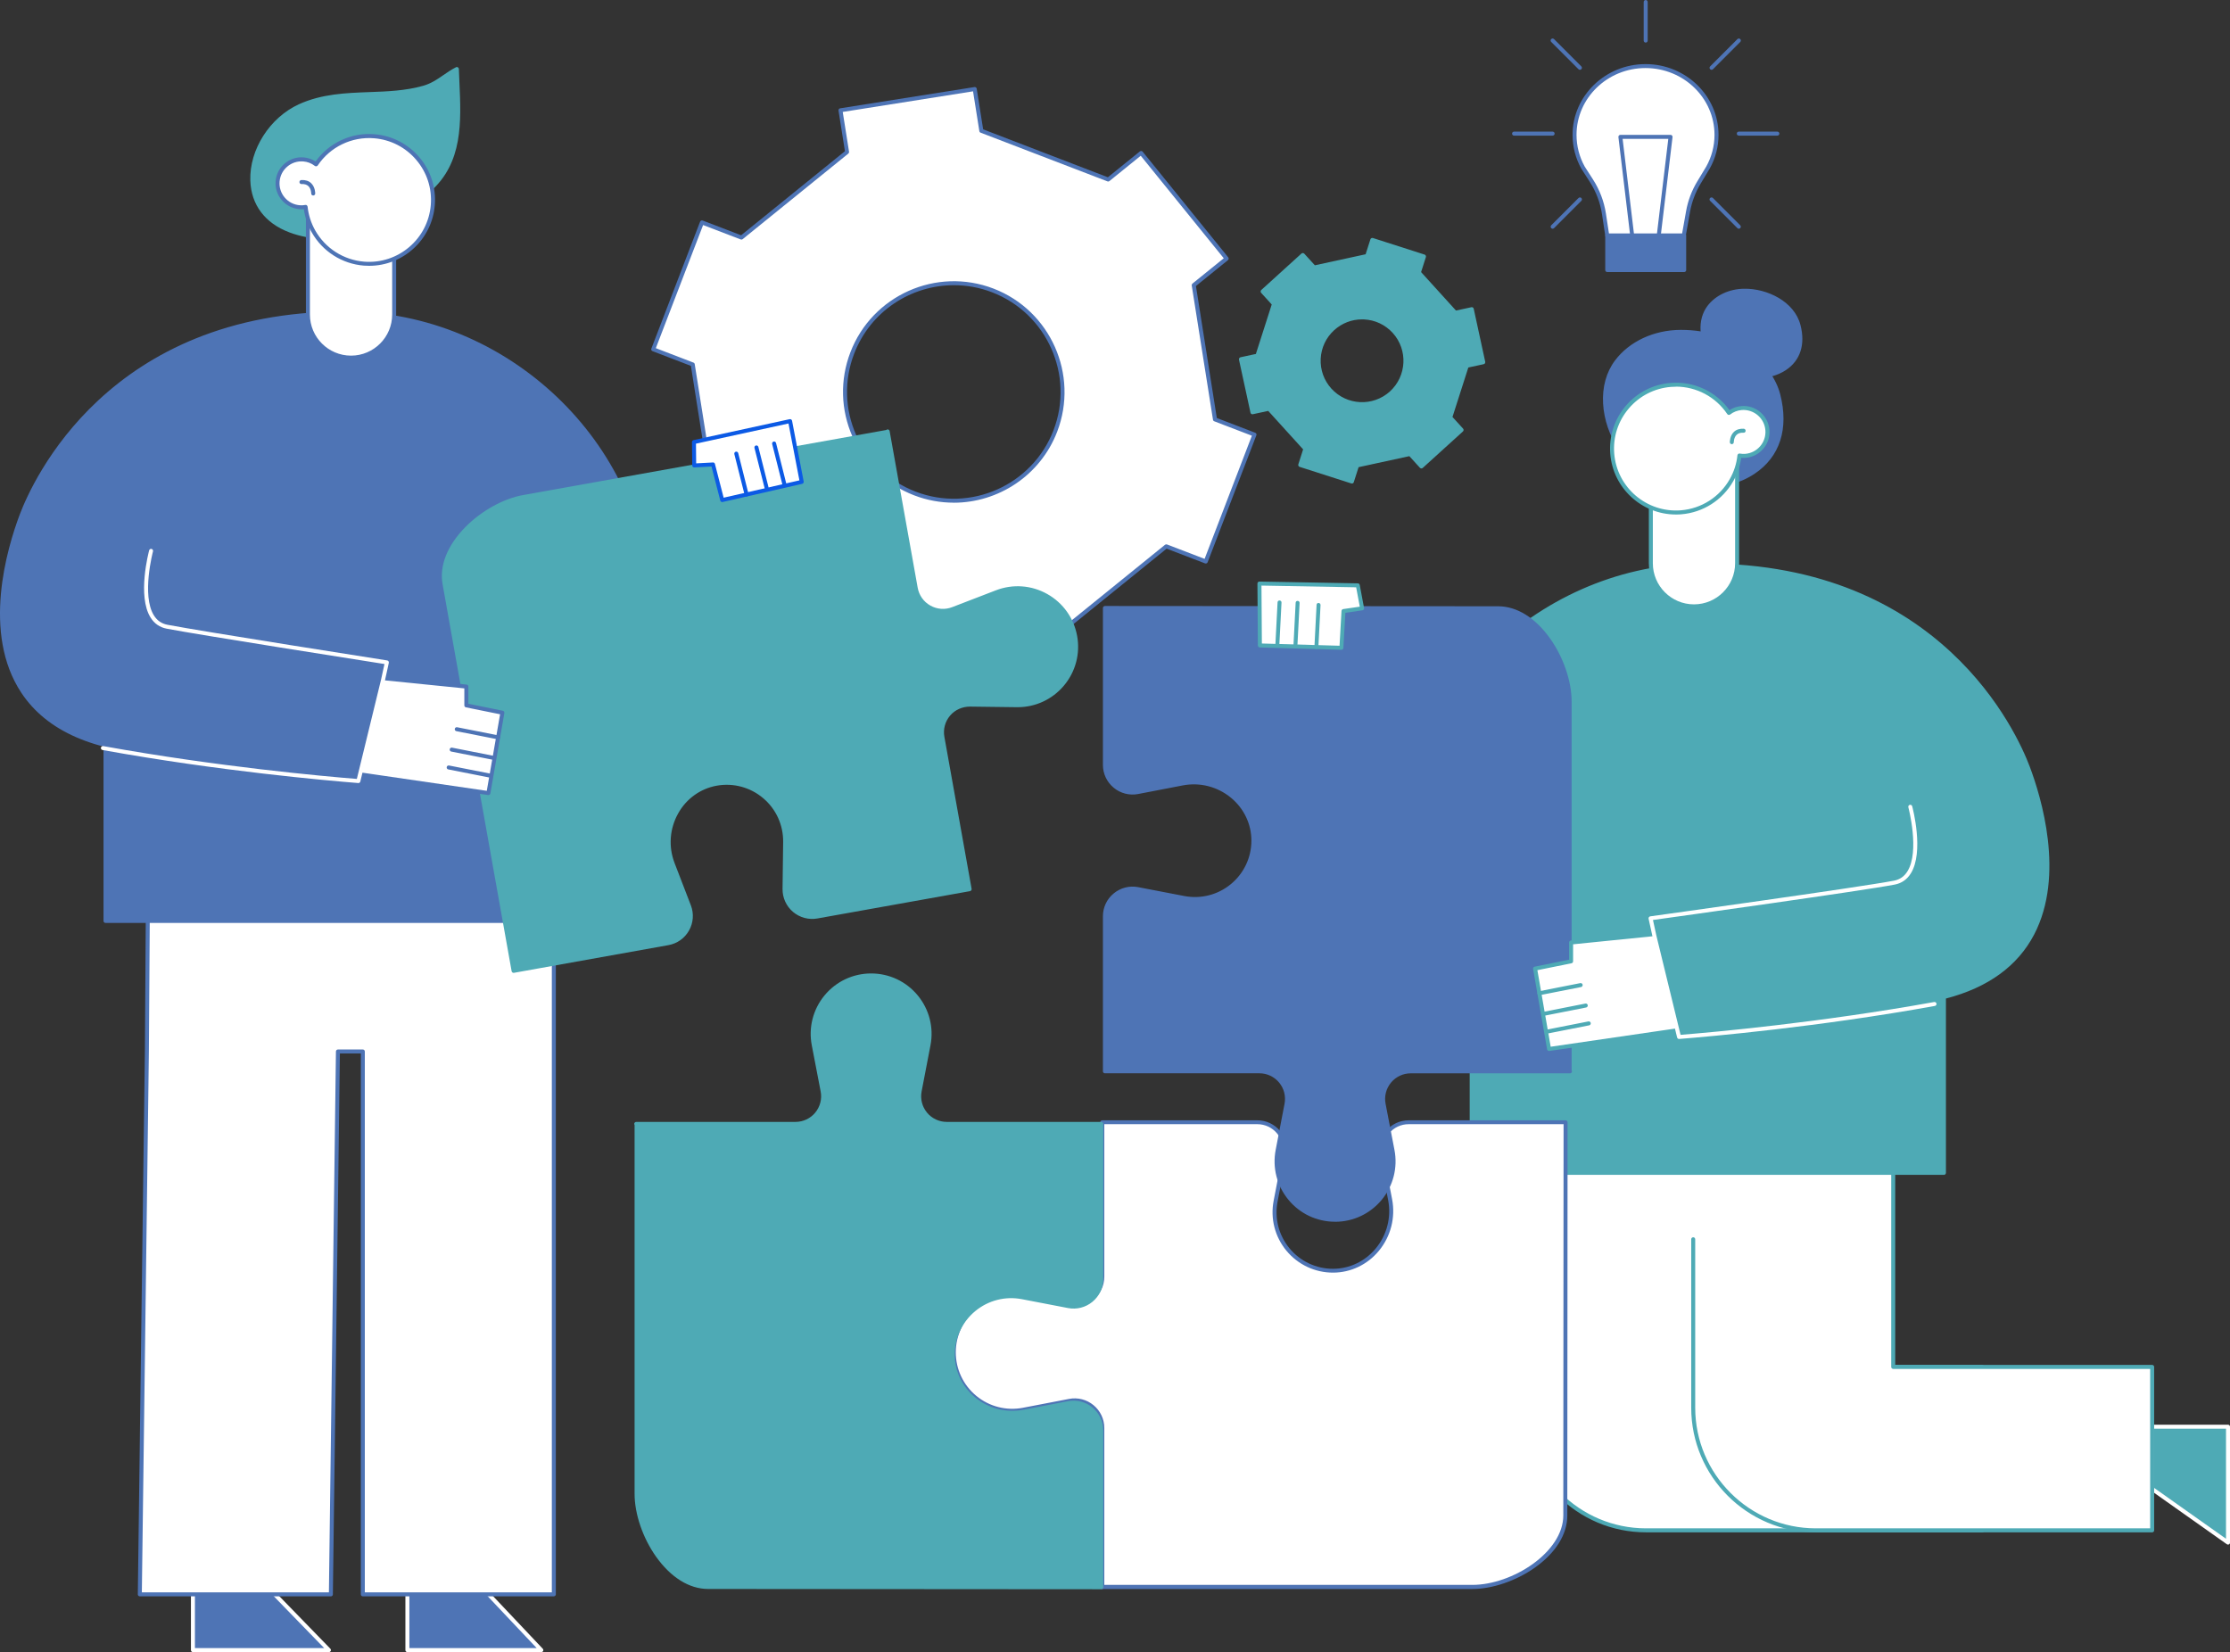 <?xml version="1.0" encoding="UTF-8"?> <svg xmlns="http://www.w3.org/2000/svg" id="_Слой_2" data-name="Слой 2" viewBox="0 0 558.39 413.68"><rect x="0" y="0" width="558.39" height="413.68" fill="#333333" stroke="none"/> <defs> <style> .cls-1 { fill: #fff; } .cls-2 { fill: #0c5ae5; } .cls-3 { fill: #4eaab5; } .cls-4 { fill: #4e74b5; } </style> </defs> <g id="Layer_1" data-name="Layer 1"> <g> <path class="cls-1" d="M304.22,105.02l-5.32-33.62,8.23-6.66-21.42-26.45-8.23,6.66-31.77-12.2-1.65-10.45-33.62,5.32,1.65,10.45-26.45,21.42-9.89-3.79-12.2,31.77,9.89,3.79,5.32,33.62-8.23,6.66,21.42,26.46,8.23-6.66,31.77,12.2,1.65,10.46,33.62-5.32-1.65-10.45,26.45-21.42,9.89,3.79,12.2-31.78-9.89-3.79Zm-39.96,2.88c-5.39,14.04-21.15,21.05-35.18,15.66-14.04-5.39-21.06-21.15-15.66-35.18,5.39-14.04,21.15-21.05,35.18-15.65,14.04,5.39,21.05,21.14,15.66,35.18Z"></path> <path class="cls-4" d="M233.61,174.49c-.1,0-.21-.03-.29-.1-.11-.08-.18-.2-.2-.33l-1.61-10.17-31.23-11.99-8.01,6.48c-.21,.17-.53,.14-.7-.07l-21.42-26.46c-.08-.1-.12-.24-.11-.37,.01-.13,.08-.25,.18-.34l8.01-6.48-5.23-33.05-9.62-3.69c-.12-.05-.22-.14-.28-.26s-.06-.26,0-.38l12.2-31.77c.1-.26,.39-.38,.65-.29l9.62,3.69,26-21.05-1.61-10.17c-.04-.27,.14-.53,.42-.57l33.62-5.32c.27-.04,.53,.14,.57,.42l1.61,10.17,31.23,12,8.01-6.48c.21-.17,.53-.14,.7,.07l21.42,26.45c.08,.1,.12,.24,.11,.37-.01,.13-.08,.25-.18,.34l-8.01,6.48,5.23,33.05,9.62,3.69c.12,.05,.22,.14,.28,.26,.05,.12,.06,.26,0,.38l-12.2,31.78c-.1,.26-.39,.39-.65,.29l-9.62-3.69-26,21.05,1.61,10.17c.04,.27-.14,.53-.42,.57l-33.62,5.32s-.05,0-.08,0Zm-33.42-23.66c.06,0,.12,.01,.18,.03l31.77,12.2c.17,.06,.29,.21,.32,.39l1.58,9.97,32.63-5.16-1.58-9.96c-.03-.18,.04-.35,.18-.47l26.45-21.42c.14-.11,.33-.14,.49-.08l9.42,3.61,11.84-30.84-9.42-3.61c-.17-.06-.29-.21-.32-.39l-5.32-33.62c-.03-.18,.04-.35,.18-.47l7.84-6.34-20.79-25.67-7.84,6.34c-.14,.11-.33,.14-.49,.08l-31.77-12.2c-.17-.06-.29-.21-.31-.39l-1.58-9.96-32.63,5.16,1.58,9.96c.03,.18-.04,.35-.18,.47l-26.45,21.42c-.14,.11-.33,.14-.49,.08l-9.42-3.61-11.84,30.83,9.42,3.61c.17,.06,.29,.21,.32,.39l5.32,33.62c.03,.18-.04,.35-.18,.47l-7.84,6.34,20.79,25.68,7.84-6.34c.09-.07,.2-.11,.31-.11Zm38.62-24.96c-3.3,0-6.65-.59-9.91-1.84-6.91-2.66-12.38-7.85-15.4-14.61-3.01-6.77-3.21-14.3-.56-21.22,5.48-14.27,21.55-21.42,35.83-15.94,14.27,5.48,21.42,21.55,15.95,35.83h0c-4.23,11.01-14.77,17.79-25.92,17.79Zm.05-54.46c-10.75,0-20.91,6.53-24.98,17.15-2.56,6.66-2.37,13.93,.54,20.45,2.91,6.52,8.18,11.53,14.84,14.09,13.76,5.29,29.25-1.61,34.54-15.37,5.27-13.76-1.62-29.25-15.38-34.54-3.14-1.21-6.37-1.78-9.55-1.78Zm25.4,36.5h0Z"></path> <path class="cls-3" d="M363.14,104.54l4.15-12.94,4.13-.89-2.88-13.27-4.13,.89-9.13-10.06,1.29-4.02-12.94-4.15-1.29,4.02-13.27,2.88-2.84-3.13-10.06,9.13,2.84,3.13-4.15,12.94-4.13,.89,2.88,13.28,4.13-.89,9.13,10.06-1.29,4.03,12.94,4.15,1.29-4.02,13.27-2.88,2.84,3.13,10.06-9.13-2.84-3.13Zm-14.76-6.15c-4.44,4.03-11.32,3.7-15.35-.74-4.03-4.44-3.7-11.32,.74-15.35,4.44-4.03,11.32-3.7,15.35,.74,4.03,4.44,3.7,11.32-.74,15.35Z"></path> <path class="cls-3" d="M338.51,121.07c-.05,0-.1,0-.15-.02l-12.94-4.15c-.13-.04-.23-.13-.29-.25-.06-.12-.07-.25-.03-.38l1.2-3.75-8.74-9.63-3.85,.83c-.26,.06-.54-.11-.59-.38l-2.88-13.28c-.03-.13,0-.26,.07-.38,.07-.11,.18-.19,.31-.22l3.85-.83,3.97-12.39-2.65-2.91c-.09-.1-.14-.23-.13-.36,0-.13,.06-.26,.16-.35l10.06-9.13c.2-.18,.52-.17,.71,.03l2.65,2.91,12.71-2.76,1.2-3.75c.08-.26,.37-.4,.63-.32l12.94,4.15c.13,.04,.23,.13,.29,.25,.06,.12,.07,.25,.03,.38l-1.2,3.75,8.74,9.63,3.85-.83c.27-.06,.54,.11,.59,.38l2.88,13.28c.03,.13,0,.27-.07,.38-.07,.11-.18,.19-.31,.22l-3.85,.83-3.97,12.39,2.65,2.91c.09,.1,.14,.23,.13,.36,0,.13-.06,.26-.16,.35l-10.06,9.13c-.2,.19-.52,.17-.71-.03l-2.65-2.91-12.71,2.76-1.2,3.75c-.07,.21-.26,.35-.48,.35Zm-12.31-4.97l11.99,3.84,1.14-3.54c.05-.17,.2-.3,.37-.34l13.27-2.88c.18-.04,.36,.02,.48,.15l2.51,2.76,9.32-8.46-2.51-2.76c-.12-.13-.16-.32-.11-.49l4.15-12.94c.05-.17,.2-.3,.37-.34l3.64-.79-2.67-12.3-3.64,.79c-.17,.04-.36-.02-.48-.15l-9.13-10.06c-.12-.13-.16-.32-.11-.49l1.14-3.55-11.99-3.84-1.14,3.54c-.05,.17-.2,.3-.37,.34l-13.28,2.88c-.18,.04-.36-.02-.48-.15l-2.5-2.76-9.32,8.46,2.51,2.76c.12,.13,.16,.32,.11,.49l-4.15,12.94c-.05,.17-.2,.3-.37,.34l-3.64,.79,2.67,12.3,3.64-.79c.18-.04,.36,.02,.48,.15l9.13,10.06c.12,.13,.16,.32,.11,.49l-1.14,3.55Zm14.87-14.4c-3.1,0-6.18-1.25-8.42-3.72-2.04-2.25-3.08-5.16-2.94-8.19,.15-3.03,1.46-5.83,3.71-7.87,4.64-4.21,11.84-3.86,16.06,.78,4.21,4.64,3.86,11.84-.77,16.06h0c-2.17,1.97-4.91,2.94-7.64,2.94Zm-.02-21.73c-2.58,0-5.03,.95-6.96,2.69-2.05,1.86-3.25,4.41-3.39,7.18-.13,2.77,.82,5.42,2.68,7.47,3.84,4.23,10.41,4.55,14.65,.71,4.23-3.85,4.55-10.42,.71-14.65-1.86-2.05-4.41-3.25-7.18-3.39-.17,0-.34-.01-.51-.01Zm7.32,18.42h0Z"></path> <polygon class="cls-3" points="557.89 386.26 538.9 372.83 538.9 357.24 557.89 357.24 557.89 386.26"></polygon> <path class="cls-1" d="M557.89,386.76c-.1,0-.2-.03-.29-.09l-18.99-13.43c-.13-.09-.21-.25-.21-.41v-15.59c0-.28,.22-.5,.5-.5h18.99c.28,0,.5,.22,.5,.5v29.03c0,.19-.1,.36-.27,.44-.07,.04-.15,.06-.23,.06Zm-18.49-14.19l17.99,12.73v-27.56h-17.99v14.83Z"></path> <path class="cls-1" d="M496.36,342.28v40.92h-84.22c-16.95,0-30.7-13.74-30.7-30.7v-69.97h50.07v59.75h64.84Z"></path> <path class="cls-3" d="M496.36,383.69h-84.21c-17.2,0-31.2-14-31.2-31.2v-69.97c0-.28,.22-.5,.5-.5h50.07c.28,0,.5,.22,.5,.5v59.25h64.34c.28,0,.5,.22,.5,.5v40.92c0,.28-.22,.5-.5,.5Zm-114.41-100.67v69.47c0,16.65,13.55,30.2,30.2,30.2h83.71v-39.92h-64.34c-.28,0-.5-.22-.5-.5v-59.25h-49.07Z"></path> <path class="cls-1" d="M423.99,282.53h50.07v59.75h64.84v40.92h-84.22c-16.95,0-30.7-13.74-30.7-30.7v-69.97Z"></path> <path class="cls-3" d="M538.9,383.69h-84.22c-17.2,0-31.2-14-31.2-31.2v-42.18c0-.28,.22-.5,.5-.5s.5,.22,.5,.5v42.18c0,16.65,13.55,30.2,30.2,30.2h83.72v-39.92h-64.34c-.28,0-.5-.22-.5-.5v-59.25h-49.57c-.28,0-.5-.22-.5-.5s.22-.5,.5-.5h50.07c.28,0,.5,.22,.5,.5v59.25h64.34c.28,0,.5,.22,.5,.5v40.92c0,.28-.22,.5-.5,.5Z"></path> <path class="cls-3" d="M507.76,192.09c-2.81-7.43-21.5-50.5-80.75-50.5-.82,0-1.64,0-2.44,.03-39.38,.94-73.56,33.74-73.56,73.14v38.59h17.5v40.34h118.25v-44.04c34.33-8.66,26.57-42.8,21-57.55Z"></path> <path class="cls-3" d="M486.76,294.18h-118.25c-.28,0-.5-.22-.5-.5v-39.84h-17c-.28,0-.5-.22-.5-.5v-38.59c0-38.96,33.91-72.68,74.05-73.63,.81-.02,1.63-.03,2.45-.03,59.03,0,78.01,42.34,81.22,50.82,2.91,7.72,8.86,27.26,1.12,42.09-4.13,7.9-11.55,13.29-22.09,16.03v43.65c0,.28-.22,.5-.5,.5Zm-117.75-1h117.25v-43.54c0-.23,.16-.43,.38-.48,10.44-2.63,17.78-7.89,21.82-15.62,7.55-14.46,1.7-33.68-1.17-41.27-3.17-8.38-21.91-50.18-80.28-50.18-.82,0-1.63,0-2.43,.03-39.61,.94-73.07,34.21-73.07,72.63v38.09h17c.28,0,.5,.22,.5,.5v39.84Z"></path> <path class="cls-4" d="M402.48,95.36c-2.04,7.4,1.26,16.56,7.22,21.08,14.51,11,41.41,4.99,35.59-17.6-2.64-10.24-14.68-15.8-24.49-15.73-6.1,.04-12.33,2.6-15.99,7.47-1.08,1.44-1.85,3.07-2.32,4.78Z"></path> <path class="cls-4" d="M426.24,122.27c-5.95,0-12.1-1.85-16.85-5.44-6.2-4.7-9.44-14.19-7.4-21.61,.51-1.83,1.31-3.5,2.4-4.95,3.57-4.76,9.7-7.63,16.39-7.67,.07,0,.14,0,.21,0,13.4,0,22.75,8.28,24.77,16.11,2.22,8.62-.06,15.69-6.43,19.93-3.67,2.44-8.32,3.64-13.1,3.64Zm-5.24-38.67c-.07,0-.14,0-.21,0-6.38,.04-12.21,2.76-15.59,7.27-1.01,1.35-1.77,2.9-2.24,4.62h0c-1.95,7.05,1.14,16.08,7.04,20.54,8.25,6.25,20.89,7.03,28.79,1.77,5.98-3.98,8.12-10.67,6.01-18.85-1.92-7.47-10.91-15.36-23.8-15.36Zm-18.52,11.76h0Z"></path> <path class="cls-1" d="M413.37,105.93h21.6v35.1c0,5.96-4.84,10.8-10.8,10.8h0c-5.96,0-10.8-4.84-10.8-10.8v-35.1h0Z"></path> <path class="cls-3" d="M424.17,152.33c-6.23,0-11.3-5.07-11.3-11.3v-35.1c0-.28,.22-.5,.5-.5h21.6c.28,0,.5,.22,.5,.5v35.1c0,6.23-5.07,11.3-11.3,11.3Zm-10.3-45.9v34.6c0,5.68,4.62,10.3,10.3,10.3s10.3-4.62,10.3-10.3v-34.6h-20.6Z"></path> <path class="cls-1" d="M442.56,107.68c.26,3.3-2.2,6.2-5.5,6.46-.51,.04-1.02,.02-1.5-.07-.24,2.2-.92,4.28-1.98,6.14-2.53,4.46-7.15,7.63-12.65,8.07-8.81,.71-16.52-5.86-17.23-14.67-.71-8.81,5.86-16.52,14.67-17.23,5.97-.48,11.44,2.38,14.55,7.03,.88-.69,1.97-1.13,3.17-1.23,3.3-.26,6.2,2.2,6.46,5.5Z"></path> <path class="cls-3" d="M419.64,128.83c-8.5,0-15.74-6.56-16.43-15.18-.35-4.39,1.03-8.66,3.88-12.02,2.86-3.35,6.85-5.4,11.25-5.75,5.78-.47,11.37,2.14,14.71,6.82,.89-.58,1.92-.94,3.01-1.02,1.73-.14,3.41,.4,4.73,1.53,1.32,1.13,2.13,2.7,2.27,4.43,.14,1.73-.4,3.41-1.53,4.73-1.13,1.32-2.7,2.13-4.43,2.27-.37,.03-.74,.03-1.1,0-.29,2.05-.95,4.01-1.98,5.82-2.7,4.77-7.58,7.88-13.04,8.32-.45,.04-.89,.05-1.33,.05Zm.01-32c-.41,0-.82,.02-1.24,.05-4.13,.33-7.88,2.25-10.56,5.4-2.68,3.15-3.98,7.16-3.65,11.29,.68,8.52,8.16,14.89,16.69,14.21,5.13-.41,9.71-3.33,12.25-7.82,1.04-1.84,1.69-3.84,1.91-5.95,.01-.14,.09-.26,.2-.35s.25-.12,.39-.09c.43,.08,.89,.1,1.37,.07,3.02-.24,5.29-2.9,5.04-5.92-.12-1.46-.8-2.8-1.92-3.75-1.12-.95-2.55-1.41-4-1.3-1.07,.09-2.07,.47-2.9,1.12-.11,.08-.25,.12-.39,.1-.14-.02-.26-.1-.34-.22-2.88-4.3-7.72-6.86-12.86-6.86Z"></path> <path class="cls-3" d="M433.65,111.22c-.27,0-.5-.22-.5-.49,0-.06-.01-1.59,1.01-2.58,.61-.59,1.45-.85,2.47-.8,.28,.02,.49,.25,.47,.53-.01,.27-.22,.51-.53,.47-.74-.04-1.31,.13-1.72,.52-.71,.68-.71,1.83-.71,1.84,0,.28-.22,.5-.49,.51h0Z"></path> <path class="cls-4" d="M426.63,79.59c-1.13,4.1,.7,9.18,4,11.68,8.04,6.09,22.95,2.77,19.72-9.75-1.46-5.68-8.13-8.75-13.57-8.72-3.38,.02-6.83,1.44-8.86,4.14-.6,.8-1.02,1.7-1.29,2.65Z"></path> <path class="cls-4" d="M439.8,94.73c-3.34,0-6.8-1.04-9.47-3.06-3.5-2.65-5.34-8.02-4.18-12.21h0c.29-1.04,.75-1.99,1.37-2.82,2.02-2.69,5.48-4.32,9.26-4.34,5.65-.08,12.53,3.14,14.06,9.09,1.26,4.87-.04,8.88-3.65,11.28-2.07,1.38-4.69,2.05-7.38,2.05Zm-12.69-15c-1.06,3.83,.62,8.72,3.82,11.15,4.5,3.41,11.4,3.84,15.7,.97,3.23-2.15,4.38-5.77,3.24-10.2-1.35-5.24-7.65-8.34-13-8.34h-.09c-3.47,.02-6.63,1.5-8.46,3.94-.54,.72-.95,1.56-1.2,2.48h0Z"></path> <path class="cls-1" d="M256.24,352.99l11.54-2.22c4.27-.82,8.23,2.45,8.23,6.8v39.86l.08-.09h92.58c9.89,0,23.28-8.01,23.28-17.9l.07-98.45h-39.29c-4.35,0-7.62,3.96-6.8,8.23l2.15,11.15c1.75,9.08-5.07,17.8-14.31,17.8-9.19,0-16.1-8.38-14.37-17.41l2.22-11.54c.82-4.27-2.45-8.23-6.8-8.23h-38.82v38.68c0,4.35-3.96,7.62-8.23,6.8l-11.54-2.22c-9.03-1.74-17.41,5.18-17.41,14.38h0c0,9.2,8.38,16.11,17.41,14.38Z"></path> <path class="cls-4" d="M276.01,397.94c-.06,0-.12-.01-.18-.03-.19-.07-.32-.26-.32-.47v-39.86c0-1.92-.85-3.73-2.33-4.95-1.48-1.22-3.42-1.72-5.3-1.35l-11.54,2.22h0c-4.45,.86-9.01-.31-12.5-3.19-3.5-2.89-5.5-7.14-5.5-11.67s2-8.79,5.5-11.67c3.5-2.89,8.05-4.05,12.5-3.19l11.54,2.22c1.89,.36,3.82-.13,5.3-1.35,1.48-1.22,2.33-3.03,2.33-4.95v-38.68c0-.28,.22-.5,.5-.5h38.82c2.22,0,4.31,.98,5.72,2.7,1.42,1.71,1.99,3.95,1.57,6.13l-2.22,11.54c-.8,4.15,.29,8.41,2.98,11.67,2.69,3.26,6.66,5.14,10.89,5.14h.01c4.13,0,8.03-1.86,10.71-5.1,2.8-3.39,3.93-7.8,3.1-12.1l-2.15-11.15c-.42-2.18,.15-4.42,1.57-6.13,1.42-1.71,3.5-2.7,5.72-2.7h39.29c.13,0,.26,.05,.35,.15,.09,.09,.15,.22,.15,.35l-.07,98.46c0,4.72-2.9,9.36-8.15,13.07-4.66,3.29-10.65,5.33-15.64,5.33h-92.38c-.08,.06-.18,.09-.28,.09Zm.5-1.09h92.16c10.04,0,22.78-8.19,22.78-17.4l.07-97.96h-38.79c-1.92,0-3.73,.85-4.95,2.33-1.22,1.48-1.72,3.42-1.35,5.3l2.15,11.15c.88,4.6-.32,9.31-3.31,12.93-2.87,3.47-7.05,5.46-11.48,5.46h-.01c-4.53,0-8.78-2.01-11.67-5.5-2.88-3.49-4.05-8.05-3.19-12.5l2.22-11.54c.36-1.89-.13-3.82-1.35-5.3-1.22-1.48-3.03-2.33-4.95-2.33h-38.32v38.18c0,2.22-.98,4.31-2.7,5.72-1.71,1.41-3.94,1.99-6.13,1.57l-11.54-2.22c-4.15-.8-8.41,.29-11.68,2.98-3.26,2.7-5.14,6.67-5.14,10.9s1.87,8.21,5.14,10.9c3.26,2.69,7.52,3.78,11.68,2.98l11.54-2.22c2.18-.42,4.42,.15,6.13,1.57,1.71,1.41,2.7,3.5,2.7,5.72v39.28Zm-20.27-43.85h0Z"></path> <path class="cls-4" d="M348.66,288.01l-2.22-11.54c-.82-4.27,2.45-8.23,6.8-8.23h39.86l-.09-.08v-92.58c0-9.89-8.01-23.28-17.9-23.28l-98.45-.07v39.29c0,4.35,3.96,7.62,8.23,6.8l11.15-2.15c9.08-1.75,17.8,5.07,17.8,14.31,0,9.19-8.38,16.1-17.41,14.37l-11.54-2.22c-4.27-.82-8.23,2.45-8.23,6.8v38.82h38.68c4.35,0,7.62,3.96,6.8,8.23l-2.22,11.54c-1.74,9.03,5.18,17.41,14.38,17.41h0c9.2,0,16.11-8.38,14.38-17.41Z"></path> <path class="cls-4" d="M334.29,305.92c-4.53,0-8.79-2-11.67-5.5-2.89-3.5-4.05-8.05-3.19-12.5l2.22-11.54c.36-1.89-.13-3.82-1.35-5.3-1.22-1.48-3.03-2.33-4.95-2.33h-38.68c-.28,0-.5-.22-.5-.5v-38.82c0-2.22,.98-4.31,2.7-5.72,1.71-1.41,3.95-1.99,6.13-1.57l11.54,2.22c4.15,.8,8.41-.29,11.67-2.98,3.26-2.69,5.14-6.66,5.14-10.89,0-4.13-1.86-8.04-5.1-10.72-3.39-2.8-7.79-3.93-12.1-3.1l-11.15,2.15c-2.18,.42-4.42-.15-6.13-1.57-1.71-1.41-2.7-3.5-2.7-5.72v-39.29c0-.13,.05-.26,.15-.35s.22-.15,.35-.15h0l98.46,.07c4.72,0,9.36,2.9,13.07,8.15,3.29,4.66,5.33,10.65,5.33,15.64v92.38c.09,.13,.12,.31,.06,.46-.07,.19-.26,.32-.47,.32h-39.87c-1.92,0-3.73,.85-4.95,2.33-1.22,1.48-1.72,3.42-1.35,5.3l2.22,11.54c.86,4.45-.31,9.01-3.19,12.5-2.89,3.49-7.14,5.5-11.67,5.5Zm-57.13-38.17h38.18c2.22,0,4.31,.98,5.72,2.7,1.42,1.71,1.99,3.95,1.57,6.13l-2.22,11.54c-.8,4.16,.29,8.41,2.98,11.68,2.7,3.26,6.67,5.14,10.9,5.14s8.21-1.87,10.9-5.14c2.7-3.26,3.78-7.52,2.98-11.68h0l-2.22-11.54c-.42-2.18,.15-4.42,1.57-6.13,1.42-1.71,3.5-2.7,5.72-2.7h39.28v-92.16c0-10.04-8.19-22.78-17.4-22.78l-97.96-.07v38.79c0,1.92,.85,3.73,2.33,4.95,1.48,1.23,3.42,1.72,5.3,1.36l11.15-2.15c4.6-.89,9.31,.32,12.93,3.31,3.47,2.87,5.46,7.06,5.46,11.49,0,4.53-2.01,8.78-5.5,11.67-3.49,2.88-8.05,4.05-12.5,3.19l-11.54-2.22c-1.88-.36-3.82,.13-5.3,1.35-1.48,1.22-2.33,3.03-2.33,4.95v38.32Z"></path> <polygon class="cls-1" points="415.07 233.8 393.41 235.99 393.41 240.7 384.38 242.54 387.88 262.66 421.26 257.79 415.07 233.8"></polygon> <path class="cls-3" d="M387.88,263.16c-.24,0-.45-.17-.49-.41l-3.5-20.12c-.05-.27,.13-.52,.39-.58l8.62-1.75v-4.3c0-.26,.19-.47,.45-.5l21.67-2.19c.24-.03,.47,.13,.53,.37l6.18,23.99c.04,.14,.01,.28-.07,.4-.08,.12-.2,.2-.34,.22l-33.38,4.87s-.05,0-.07,0Zm-2.92-20.23l3.33,19.17,32.34-4.72-5.94-23.03-20.79,2.1v4.26c0,.24-.17,.44-.4,.49l-8.55,1.73Zm8.45-2.22h0Z"></path> <path class="cls-3" d="M385.45,249.2c-.23,0-.44-.16-.49-.4-.05-.27,.12-.53,.39-.59l10.35-2.04c.27-.05,.53,.12,.59,.39,.05,.27-.12,.53-.39,.59l-10.35,2.04s-.07,0-.1,0Z"></path> <path class="cls-3" d="M386.73,254.32c-.23,0-.44-.17-.49-.4-.05-.27,.12-.53,.39-.59l10.35-2.04c.27-.06,.53,.12,.59,.39,.05,.27-.12,.53-.39,.59l-10.35,2.04s-.07,0-.1,0Z"></path> <path class="cls-3" d="M387.48,258.79c-.23,0-.44-.17-.49-.4-.05-.27,.12-.53,.39-.59l10.35-2.04c.27-.05,.53,.12,.59,.39,.05,.27-.12,.53-.39,.59l-10.35,2.04s-.07,0-.1,0Z"></path> <path class="cls-3" d="M478.34,202.01s4.67,17.33-4,19c-8.67,1.67-61.03,8.93-61.03,8.93l.97,4.42,6.17,25.3c8.05-.64,34.94-3.01,63.97-8.26l-6.07-49.39Z"></path> <path class="cls-1" d="M420.44,260.16c-.23,0-.43-.16-.49-.38l-6.17-25.3-.97-4.43c-.03-.14,0-.28,.08-.39,.08-.11,.2-.19,.34-.21,.52-.07,52.45-7.28,61.01-8.93,1.47-.28,2.58-1.05,3.38-2.34,3.14-5.03,.26-15.93,.23-16.04-.07-.27,.09-.54,.35-.61,.27-.07,.54,.09,.61,.35,.12,.46,3.03,11.44-.35,16.83-.95,1.52-2.31,2.46-4.04,2.79-8.11,1.56-54.96,8.09-60.52,8.86l.85,3.89,6.06,24.87c8.17-.66,34.88-3.05,63.5-8.22,.27-.04,.53,.13,.58,.4,.05,.27-.13,.53-.4,.58-29.18,5.28-56.38,7.66-64.02,8.27-.01,0-.03,0-.04,0Z"></path> <polygon class="cls-1" points="339.99 146.57 341.07 152.33 336.41 153.01 335.89 162.2 315.47 161.62 315.36 146.12 339.99 146.57"></polygon> <path class="cls-3" d="M335.89,162.7h-.01l-20.42-.58c-.27,0-.48-.23-.49-.5l-.11-15.5c0-.13,.05-.26,.15-.36,.1-.1,.21-.16,.36-.14l24.63,.45c.24,0,.44,.17,.48,.41l1.08,5.76c.03,.13,0,.27-.09,.38-.08,.11-.2,.18-.33,.2l-4.26,.62-.5,8.79c-.01,.27-.23,.47-.5,.47Zm-19.92-1.57l19.45,.56,.49-8.71c.01-.24,.19-.43,.43-.47l4.15-.6-.91-4.85-23.71-.43,.1,14.5Z"></path> <path class="cls-3" d="M329.63,162.52s-.02,0-.03,0c-.28-.01-.49-.25-.47-.52l.54-10.54c.01-.28,.21-.52,.52-.47,.28,.01,.49,.25,.47,.52l-.54,10.54c-.01,.27-.23,.47-.5,.47Z"></path> <path class="cls-3" d="M324.39,161.99s-.02,0-.03,0c-.28-.01-.49-.25-.47-.52l.54-10.54c.01-.28,.22-.5,.52-.47,.28,.01,.49,.25,.47,.52l-.54,10.54c-.01,.27-.23,.47-.5,.47Z"></path> <path class="cls-3" d="M319.86,161.89s-.02,0-.03,0c-.28-.01-.49-.25-.47-.52l.54-10.54c.01-.28,.22-.5,.52-.47,.28,.01,.49,.25,.47,.52l-.54,10.54c-.01,.27-.23,.47-.5,.47Z"></path> <path class="cls-3" d="M84.4,59.08c-3.92,.47-7.92,.11-11.84-1.38-15.4-5.87-9.92-25.47,2.48-31.13,9.99-4.56,20.86-1.7,31.08-4.61,3.35-.96,5.32-3.15,8.27-4.66,.36,10.81,1.96,22.46-6.97,30.3-6.35,5.58-14.52,10.47-23.02,11.48Z"></path> <path class="cls-3" d="M81.23,59.77c-3.07,0-6.03-.54-8.84-1.61-6.07-2.31-9.51-6.91-9.71-12.96-.25-7.73,4.86-15.76,12.16-19.09,5.71-2.61,11.76-2.83,17.61-3.05,4.49-.16,9.13-.33,13.54-1.59,1.98-.57,3.46-1.58,5.02-2.66,.98-.68,2-1.38,3.16-1.97,.15-.08,.34-.07,.48,.01,.15,.09,.24,.24,.25,.41,.04,1.12,.09,2.25,.14,3.39,.44,9.89,.9,20.12-7.28,27.31-7.5,6.59-15.77,10.71-23.29,11.6h0c-1.09,.13-2.17,.19-3.23,.19Zm3.17-.69h0Zm29.52-40.96c-.83,.48-1.6,1.01-2.35,1.52-1.56,1.07-3.17,2.18-5.31,2.79-4.53,1.29-9.23,1.47-13.78,1.63-5.75,.21-11.7,.43-17.23,2.96-6.83,3.12-11.81,10.92-11.57,18.15,.18,5.62,3.4,9.9,9.06,12.06,3.63,1.38,7.54,1.84,11.6,1.36h0c7.33-.87,15.41-4.91,22.75-11.36,7.82-6.87,7.38-16.86,6.94-26.51-.04-.87-.08-1.73-.11-2.59Z"></path> <polygon class="cls-4" points="82.36 413.18 63.9 394.19 48.31 394.19 48.31 413.18 82.36 413.18"></polygon> <path class="cls-1" d="M82.36,413.68H48.31c-.28,0-.5-.22-.5-.5v-18.99c0-.28,.22-.5,.5-.5h15.59c.13,0,.26,.05,.36,.15l18.46,18.99c.14,.14,.18,.36,.1,.54-.08,.19-.26,.31-.46,.31Zm-33.55-1h32.37l-17.49-17.99h-14.88v17.99Z"></path> <polygon class="cls-4" points="135.55 413.18 117.6 394.19 102.01 394.19 102.01 413.18 135.55 413.18"></polygon> <path class="cls-1" d="M135.55,413.68h-33.54c-.28,0-.5-.22-.5-.5v-18.99c0-.28,.22-.5,.5-.5h15.59c.14,0,.27,.06,.36,.16l17.95,18.99c.14,.15,.17,.36,.1,.54-.08,.18-.26,.3-.46,.3Zm-33.04-1h31.88l-17-17.99h-14.88v17.99Z"></path> <polygon class="cls-1" points="138.68 228.82 138.68 399.22 90.85 399.22 90.85 263.29 84.62 263.29 82.85 399.22 35.01 399.22 36.78 263.29 37.01 228.82 138.68 228.82"></polygon> <path class="cls-4" d="M138.68,399.72h-47.83c-.28,0-.5-.22-.5-.5v-135.43h-5.24l-1.76,135.44c0,.27-.23,.49-.5,.49H35.01c-.13,0-.26-.05-.36-.15-.09-.1-.15-.22-.14-.36l1.77-135.93,.23-34.47c0-.28,.23-.5,.5-.5h101.67c.28,0,.5,.22,.5,.5v170.4c0,.28-.22,.5-.5,.5Zm-47.33-1h46.83V229.32H37.51l-.23,33.97-1.76,135.43h46.84l1.76-135.44c0-.27,.23-.49,.5-.49h6.23c.28,0,.5,.22,.5,.5v135.43Z"></path> <rect class="cls-4" x="26.42" y="168.5" width="118.25" height="62.09" transform="translate(171.08 399.1) rotate(180)"></rect> <path class="cls-4" d="M144.67,231.1H26.42c-.28,0-.5-.22-.5-.5v-62.09c0-.28,.22-.5,.5-.5h118.25c.28,0,.5,.22,.5,.5v62.09c0,.28-.22,.5-.5,.5Zm-117.75-1h117.25v-61.09H26.92v61.09Z"></path> <path class="cls-4" d="M162.17,151.67c0-39.4-34.17-72.2-73.56-73.13-.81-.02-1.62-.03-2.44-.03-59.25,0-77.94,43.07-80.75,50.5-6.25,16.55-15.25,57.5,35.5,59.5s57.25,1.75,57.25,1.75h64v-38.59Z"></path> <path class="cls-4" d="M97.15,190.76c-3.22,0-15.54-.15-56.25-1.76-17.22-.68-29.18-5.9-35.56-15.53-9.92-14.97-3.58-36.21-.39-44.65,3.21-8.49,22.19-50.82,81.22-50.82,.83,0,1.65,0,2.45,.03,40.14,.96,74.05,34.68,74.05,73.63v38.59c0,.28-.22,.5-.5,.5H98.17s-.27,0-1.01,0Zm-10.99-111.76c-58.37,0-77.12,41.8-80.28,50.18-3.13,8.29-9.37,29.15,.29,43.74,6.19,9.34,17.88,14.42,34.76,15.08,50.05,1.97,57.14,1.76,57.21,1.75h63.52v-38.09c0-38.43-33.46-71.69-73.07-72.63-.8-.02-1.61-.03-2.43-.03Z"></path> <path class="cls-1" d="M87.9,89.55h0c5.96,0,10.8-4.84,10.8-10.8V43.65h-21.6v35.1c0,5.96,4.84,10.8,10.8,10.8Z"></path> <path class="cls-4" d="M87.9,90.05c-6.23,0-11.3-5.07-11.3-11.3V43.65c0-.28,.22-.5,.5-.5h21.6c.28,0,.5,.22,.5,.5v35.1c0,6.23-5.07,11.3-11.3,11.3Zm-10.3-45.9v34.6c0,5.68,4.62,10.3,10.3,10.3s10.3-4.62,10.3-10.3V44.15h-20.6Z"></path> <path class="cls-1" d="M69.51,45.41c-.26,3.3,2.2,6.2,5.5,6.46,.51,.04,1.02,.02,1.5-.07,.24,2.2,.92,4.28,1.98,6.14,2.53,4.46,7.15,7.63,12.65,8.07,8.81,.71,16.52-5.86,17.23-14.67,.71-8.81-5.86-16.52-14.67-17.23-5.97-.48-11.44,2.38-14.55,7.03-.88-.69-1.97-1.13-3.17-1.23-3.3-.26-6.2,2.2-6.46,5.5Z"></path> <path class="cls-4" d="M92.43,66.56c-.44,0-.88-.02-1.33-.05-5.46-.44-10.34-3.55-13.04-8.32-1.03-1.81-1.69-3.77-1.98-5.82-.36,.03-.73,.04-1.1,0-1.73-.14-3.3-.94-4.43-2.27-1.13-1.32-1.67-3-1.53-4.73h0c.14-1.73,.94-3.3,2.27-4.43,1.32-1.13,3.01-1.67,4.73-1.53,1.08,.09,2.11,.44,3.01,1.02,3.35-4.68,8.94-7.3,14.71-6.82,4.4,.35,8.39,2.39,11.25,5.75,2.86,3.35,4.24,7.62,3.88,12.02-.69,8.62-7.93,15.18-16.43,15.18Zm-15.91-15.26c.11,0,.21,.03,.3,.1,.11,.08,.18,.21,.2,.35,.23,2.1,.87,4.1,1.91,5.95,2.54,4.48,7.12,7.4,12.25,7.82,8.52,.68,16.01-5.69,16.69-14.21,.33-4.13-.96-8.14-3.65-11.29-2.68-3.15-6.44-5.07-10.56-5.4-5.59-.45-10.99,2.16-14.1,6.81-.08,.12-.2,.19-.34,.21-.14,.03-.28-.01-.39-.1-.83-.65-1.83-1.04-2.9-1.12-1.46-.11-2.88,.34-4,1.3-1.12,.95-1.8,2.28-1.92,3.75h0c-.12,1.46,.34,2.89,1.29,4,.95,1.12,2.28,1.8,3.75,1.92,.47,.04,.93,.02,1.37-.07,.03,0,.06,0,.09,0Zm-7-5.89h0Z"></path> <path class="cls-4" d="M78.42,48.95h0c-.28,0-.5-.23-.49-.51,0-.01,0-1.16-.71-1.84-.4-.38-.99-.55-1.71-.52-.29,.04-.51-.2-.53-.47-.02-.28,.2-.51,.47-.53,1.02-.05,1.86,.21,2.47,.8,1.03,.99,1.01,2.51,1.01,2.58,0,.27-.23,.49-.5,.49Z"></path> <path class="cls-2" d="M129.24,138.92l6.39,13.8-6.39-13.8Z"></path> <path class="cls-1" d="M135.64,153.22c-.19,0-.37-.11-.45-.29l-6.39-13.8c-.12-.25,0-.55,.24-.66,.25-.12,.55,0,.66,.24l6.39,13.8c.12,.25,0,.55-.24,.66-.07,.03-.14,.05-.21,.05Z"></path> <path class="cls-3" d="M249.57,148.28l-10.96,4.22c-4.06,1.56-8.53-.96-9.3-5.24l-7.03-39.24-.06,.1-91.13,16.32c-9.74,1.74-21.5,11.99-19.76,21.73l17.29,96.92,38.67-6.93c4.28-.77,6.8-5.24,5.24-9.3l-4.08-10.59c-3.32-8.63,1.85-18.42,10.95-20.04,9.05-1.61,17.33,5.41,17.21,14.6l-.15,11.75c-.06,4.35,3.86,7.67,8.14,6.9l38.21-6.84-6.82-38.07c-.77-4.28,2.56-8.2,6.9-8.14l11.75,.15c9.19,.12,16.22-8.17,14.6-17.22h0c-1.62-9.05-11.09-14.38-19.67-11.08Z"></path> <path class="cls-3" d="M128.61,243.6c-.1,0-.2-.03-.29-.09-.11-.08-.18-.19-.21-.32l-17.29-96.92c-.83-4.64,1.2-9.72,5.71-14.3,4-4.06,9.54-7.13,14.45-8.01l90.93-16.29c.12-.12,.28-.17,.45-.14,.2,.04,.36,.2,.4,.4l7.03,39.24c.34,1.89,1.49,3.52,3.17,4.46,1.68,.95,3.67,1.09,5.46,.4l10.96-4.22h0c4.23-1.63,8.92-1.29,12.87,.94,3.95,2.22,6.67,6.06,7.47,10.52,.8,4.46-.42,9-3.36,12.46-2.89,3.41-7.09,5.35-11.54,5.35-.07,0-.13,0-.2,0l-11.75-.15c-1.89,0-3.74,.8-4.98,2.27-1.24,1.47-1.76,3.39-1.42,5.29l6.82,38.07c.02,.13,0,.26-.08,.37-.08,.11-.19,.18-.32,.21l-38.21,6.84c-2.18,.39-4.41-.21-6.11-1.64-1.69-1.44-2.65-3.54-2.62-5.76l.15-11.75c.05-4.23-1.76-8.23-4.99-10.96-3.23-2.74-7.47-3.88-11.63-3.14-4.07,.73-7.59,3.24-9.65,6.91-2.16,3.83-2.49,8.37-.92,12.46l4.08,10.59c.8,2.07,.63,4.37-.46,6.31-1.09,1.94-2.97,3.27-5.16,3.66l-38.67,6.93s-.06,0-.09,0ZM221.89,108.69l-90.72,16.25c-9.88,1.77-20.97,12.08-19.36,21.15l17.2,96.43,38.18-6.84c1.89-.34,3.52-1.49,4.46-3.17,.94-1.67,1.09-3.66,.4-5.46l-4.08-10.59c-1.68-4.37-1.33-9.22,.98-13.31,2.21-3.93,5.99-6.62,10.35-7.4,4.46-.8,9,.43,12.45,3.36,3.46,2.93,5.4,7.21,5.34,11.74l-.15,11.75c-.02,1.92,.8,3.74,2.27,4.98,1.47,1.24,3.39,1.76,5.29,1.42l37.71-6.75-6.73-37.58c-.39-2.19,.21-4.41,1.65-6.11,1.42-1.67,3.47-2.62,5.66-2.62,.03,0,.07,0,.1,0l11.75,.15c4.25,.08,8.23-1.77,10.97-4.99,2.74-3.23,3.88-7.47,3.13-11.64-.75-4.17-3.29-7.75-6.98-9.83s-8.07-2.4-12.02-.88l-10.96,4.22c-2.08,.8-4.37,.63-6.31-.46-1.94-1.09-3.27-2.97-3.66-5.16l-6.92-38.66Z"></path> <polygon class="cls-1" points="173.77 110.68 173.84 116.54 178.54 116.3 180.84 125.21 200.76 120.66 197.84 105.44 173.77 110.68"></polygon> <path class="cls-2" d="M180.84,125.71c-.22,0-.43-.15-.48-.38l-2.2-8.52-4.3,.23c-.12,.02-.27-.04-.37-.13-.1-.09-.16-.22-.16-.36l-.06-5.86c0-.24,.16-.44,.39-.49l24.07-5.24c.13-.03,.27,0,.38,.07,.11,.07,.19,.19,.22,.32l2.91,15.22c.05,.26-.12,.52-.38,.58l-19.91,4.55s-.08,.01-.11,.01Zm-2.3-9.92c.23,0,.43,.15,.48,.38l2.18,8.45,18.97-4.34-2.73-14.24-23.17,5.05,.05,4.93,4.18-.22s.02,0,.03,0Z"></path> <path class="cls-2" d="M186.94,124.32c-.22,0-.43-.15-.48-.38l-2.58-10.23c-.07-.27,.09-.54,.36-.61,.27-.07,.54,.09,.61,.36l2.58,10.23c.07,.27-.09,.54-.36,.61-.04,.01-.08,.02-.12,.02Z"></path> <path class="cls-2" d="M191.98,122.77c-.22,0-.43-.15-.48-.38l-2.58-10.23c-.07-.27,.09-.54,.36-.61,.27-.07,.54,.09,.61,.36l2.58,10.23c.07,.27-.09,.54-.36,.61-.04,.01-.08,.02-.12,.02Z"></path> <path class="cls-2" d="M196.41,121.79c-.22,0-.43-.15-.48-.38l-2.58-10.23c-.07-.27,.09-.54,.36-.61,.27-.07,.54,.09,.61,.36l2.58,10.23c.07,.27-.09,.54-.36,.61-.04,.01-.08,.02-.12,.02Z"></path> <polygon class="cls-1" points="95.1 169.72 116.77 171.91 116.77 176.62 125.79 178.45 122.29 198.58 88.92 193.71 95.1 169.72"></polygon> <path class="cls-4" d="M122.3,199.08s-.05,0-.07,0l-33.37-4.87c-.14-.02-.27-.1-.34-.22-.08-.12-.1-.26-.07-.4l6.18-23.99c.06-.24,.3-.4,.53-.37l21.67,2.19c.26,.03,.45,.24,.45,.5v4.3l8.62,1.75c.26,.05,.44,.31,.39,.58l-3.5,20.12c-.04,.24-.25,.41-.49,.41Zm-32.75-5.78l32.34,4.72,3.33-19.17-8.55-1.73c-.23-.05-.4-.25-.4-.49v-4.26l-20.79-2.1-5.93,23.03Z"></path> <path class="cls-4" d="M124.72,185.12s-.07,0-.1,0l-10.35-2.04c-.27-.05-.45-.32-.39-.59,.05-.27,.32-.45,.59-.39l10.35,2.04c.27,.05,.45,.32,.39,.59-.05,.24-.26,.4-.49,.4Z"></path> <path class="cls-4" d="M123.45,190.23s-.07,0-.1,0l-10.35-2.04c-.27-.05-.45-.32-.39-.59,.05-.27,.32-.45,.59-.39l10.35,2.04c.27,.05,.45,.32,.39,.59-.05,.24-.26,.4-.49,.4Z"></path> <path class="cls-4" d="M122.7,194.7s-.07,0-.1,0l-10.35-2.04c-.27-.05-.45-.32-.39-.59,.05-.27,.32-.45,.59-.39l10.35,2.04c.27,.05,.45,.32,.39,.59-.05,.24-.26,.4-.49,.4Z"></path> <path class="cls-4" d="M37.83,137.92s-4.67,17.33,4,19c8.67,1.67,55.03,8.93,55.03,8.93l-.97,4.42-6.17,25.3c-8.05-.64-34.94-3.01-63.97-8.26l12.07-49.39Z"></path> <path class="cls-1" d="M89.73,196.07s-.03,0-.04,0c-7.64-.61-34.84-2.99-64.02-8.27-.27-.05-.45-.31-.4-.58,.05-.27,.31-.45,.58-.4,28.62,5.17,55.33,7.57,63.5,8.22l6.07-24.88,.85-3.89c-5.15-.81-46.45-7.3-54.53-8.85-1.73-.33-3.09-1.27-4.04-2.79-3.37-5.39-.47-16.37-.35-16.83,.07-.27,.34-.42,.61-.35,.27,.07,.42,.35,.35,.61-.03,.11-2.91,11.02,.23,16.04,.81,1.29,1.91,2.05,3.38,2.34,8.56,1.65,54.55,8.86,55.02,8.93,.14,.02,.26,.1,.34,.21,.08,.11,.1,.25,.08,.39l-.97,4.42-6.17,25.31c-.05,.23-.26,.38-.49,.38Z"></path> <path class="cls-3" d="M203.75,261.66l2.22,11.54c.82,4.27-2.45,8.23-6.8,8.23h-39.86l.09,.08v92.58c0,9.89,8.01,23.28,17.9,23.28l98.45,.07v-39.29c0-4.35-3.96-7.62-8.23-6.8l-11.15,2.15c-9.08,1.75-17.8-5.07-17.8-14.31,0-9.19,8.38-16.1,17.41-14.37l11.54,2.22c4.27,.82,8.23-2.45,8.23-6.8v-38.82h-38.68c-4.35,0-7.62-3.96-6.8-8.23l2.22-11.54c1.74-9.03-5.18-17.41-14.38-17.41h0c-9.2,0-16.11,8.38-14.38,17.41Z"></path> <path class="cls-3" d="M275.76,397.94h0l-98.46-.07c-4.72,0-9.36-2.9-13.07-8.15-3.29-4.66-5.33-10.65-5.33-15.64v-92.38c-.09-.13-.12-.31-.05-.46,.07-.19,.26-.32,.47-.32h39.87c1.92,0,3.73-.85,4.95-2.33,1.22-1.48,1.72-3.42,1.35-5.3l-2.22-11.54h0c-.86-4.45,.31-9.01,3.19-12.5,2.89-3.5,7.14-5.5,11.67-5.5s8.79,2,11.67,5.5c2.89,3.5,4.05,8.05,3.19,12.5l-2.22,11.54c-.36,1.89,.13,3.82,1.35,5.3,1.22,1.48,3.03,2.33,4.95,2.33h38.68c.28,0,.5,.22,.5,.5v38.82c0,2.22-.98,4.31-2.7,5.72-1.71,1.42-3.95,1.99-6.13,1.57l-11.54-2.22c-4.15-.8-8.41,.29-11.67,2.98-3.26,2.69-5.14,6.66-5.14,10.89,0,4.13,1.86,8.04,5.1,10.72,3.39,2.8,7.8,3.93,12.1,3.1l11.15-2.15c2.18-.42,4.42,.15,6.13,1.57,1.71,1.41,2.7,3.5,2.7,5.72v39.29c0,.13-.05,.26-.15,.35-.09,.09-.22,.15-.35,.15Zm-115.86-116.01v92.16c0,10.04,8.19,22.78,17.4,22.78l97.96,.07v-38.79c0-1.92-.85-3.73-2.33-4.95-1.48-1.22-3.42-1.72-5.3-1.35l-11.15,2.15c-4.6,.89-9.31-.32-12.93-3.31-3.47-2.87-5.46-7.06-5.46-11.49,0-4.53,2.01-8.78,5.5-11.67,3.49-2.88,8.05-4.05,12.5-3.19l11.54,2.22c1.89,.36,3.82-.13,5.3-1.35,1.48-1.22,2.33-3.03,2.33-4.95v-38.32h-38.18c-2.22,0-4.31-.98-5.72-2.7-1.41-1.71-1.98-3.95-1.56-6.13l2.22-11.54c.8-4.16-.29-8.41-2.98-11.68-2.7-3.26-6.67-5.14-10.9-5.14s-8.21,1.87-10.9,5.14c-2.7,3.26-3.78,7.52-2.98,11.68l2.22,11.54c.42,2.18-.15,4.42-1.57,6.13-1.41,1.71-3.5,2.7-5.72,2.7h-39.28Z"></path> <path class="cls-1" d="M412.07,16.55h-.03c-9.82,0-17.77,7.71-17.77,17.22,0,2.96,.75,5.76,2.11,8.19l2.09,3.25c1.64,2.55,2.71,5.39,3.17,8.36l.82,5.42h19.17l1.07-6.01c.46-2.59,1.39-5.07,2.76-7.34l2.23-3.69c1.35-2.43,2.13-5.2,2.13-8.16,.02-9.47-7.97-17.23-17.75-17.25Z"></path> <path class="cls-4" d="M421.62,59.48h-19.17c-.25,0-.46-.18-.49-.42l-.82-5.42c-.44-2.91-1.48-5.66-3.09-8.16l-2.09-3.25c-1.44-2.58-2.19-5.49-2.19-8.46,0-9.77,8.2-17.72,18.27-17.72h.03c10.08,.02,18.26,7.98,18.25,17.75,0,2.93-.76,5.84-2.2,8.4l-2.24,3.71c-1.34,2.22-2.25,4.63-2.7,7.16l-1.07,6.01c-.04,.24-.25,.41-.49,.41Zm-18.74-1h18.32l.99-5.59c.47-2.66,1.42-5.18,2.83-7.51l2.23-3.69c1.34-2.4,2.06-5.14,2.06-7.9,.01-9.22-7.72-16.73-17.25-16.75h-.03c-9.52,0-17.27,7.5-17.27,16.72,0,2.8,.71,5.54,2.05,7.95l2.07,3.22c1.68,2.62,2.77,5.5,3.24,8.55l.76,4.99Z"></path> <path class="cls-4" d="M415.07,61.87h-6.08c-.25,0-.47-.19-.5-.44l-3.24-27.1c-.02-.14,.03-.28,.12-.39,.09-.11,.23-.17,.37-.17h12.57c.14,0,.28,.06,.37,.17,.09,.11,.14,.25,.12,.39l-3.24,27.1c-.03,.25-.24,.44-.5,.44Zm-5.64-1h5.19l3.12-26.1h-11.44l3.12,26.1Z"></path> <polygon class="cls-4" points="412.03 58.98 402.45 58.98 402.45 67.61 412.03 67.61 421.72 67.61 421.72 58.98 412.03 58.98"></polygon> <path class="cls-4" d="M421.72,68.12h-19.27c-.28,0-.5-.22-.5-.5v-8.63c0-.28,.22-.5,.5-.5h19.27c.28,0,.5,.22,.5,.5v8.63c0,.28-.22,.5-.5,.5Zm-18.77-1h18.27v-7.63h-18.27v7.63Z"></path> <path class="cls-4" d="M412.08,10.66c-.28,0-.5-.22-.5-.5V.5c0-.28,.22-.5,.5-.5s.5,.22,.5,.5V10.16c0,.28-.22,.5-.5,.5Z"></path> <path class="cls-4" d="M388.78,33.96h-9.66c-.28,0-.5-.22-.5-.5s.22-.5,.5-.5h9.66c.28,0,.5,.22,.5,.5s-.22,.5-.5,.5Z"></path> <path class="cls-4" d="M445.05,33.96h-9.66c-.28,0-.5-.22-.5-.5s.22-.5,.5-.5h9.66c.28,0,.5,.22,.5,.5s-.22,.5-.5,.5Z"></path> <path class="cls-4" d="M388.78,57.27c-.13,0-.26-.05-.35-.15-.2-.2-.2-.51,0-.71l6.83-6.83c.2-.2,.51-.2,.71,0s.2,.51,0,.71l-6.83,6.83c-.1,.1-.23,.15-.35,.15Z"></path> <path class="cls-4" d="M428.57,17.48c-.13,0-.26-.05-.35-.15-.2-.2-.2-.51,0-.71l6.83-6.83c.2-.2,.51-.2,.71,0,.2,.2,.2,.51,0,.71l-6.83,6.83c-.1,.1-.23,.15-.35,.15Z"></path> <path class="cls-4" d="M395.6,17.48c-.13,0-.26-.05-.35-.15l-6.83-6.83c-.2-.2-.2-.51,0-.71,.2-.2,.51-.2,.71,0l6.83,6.83c.2,.2,.2,.51,0,.71-.1,.1-.23,.15-.35,.15Z"></path> <path class="cls-4" d="M435.39,57.27c-.13,0-.26-.05-.35-.15l-6.83-6.83c-.2-.2-.2-.51,0-.71s.51-.2,.71,0l6.83,6.83c.2,.2,.2,.51,0,.71-.1,.1-.23,.15-.35,.15Z"></path> </g> </g> </svg> 